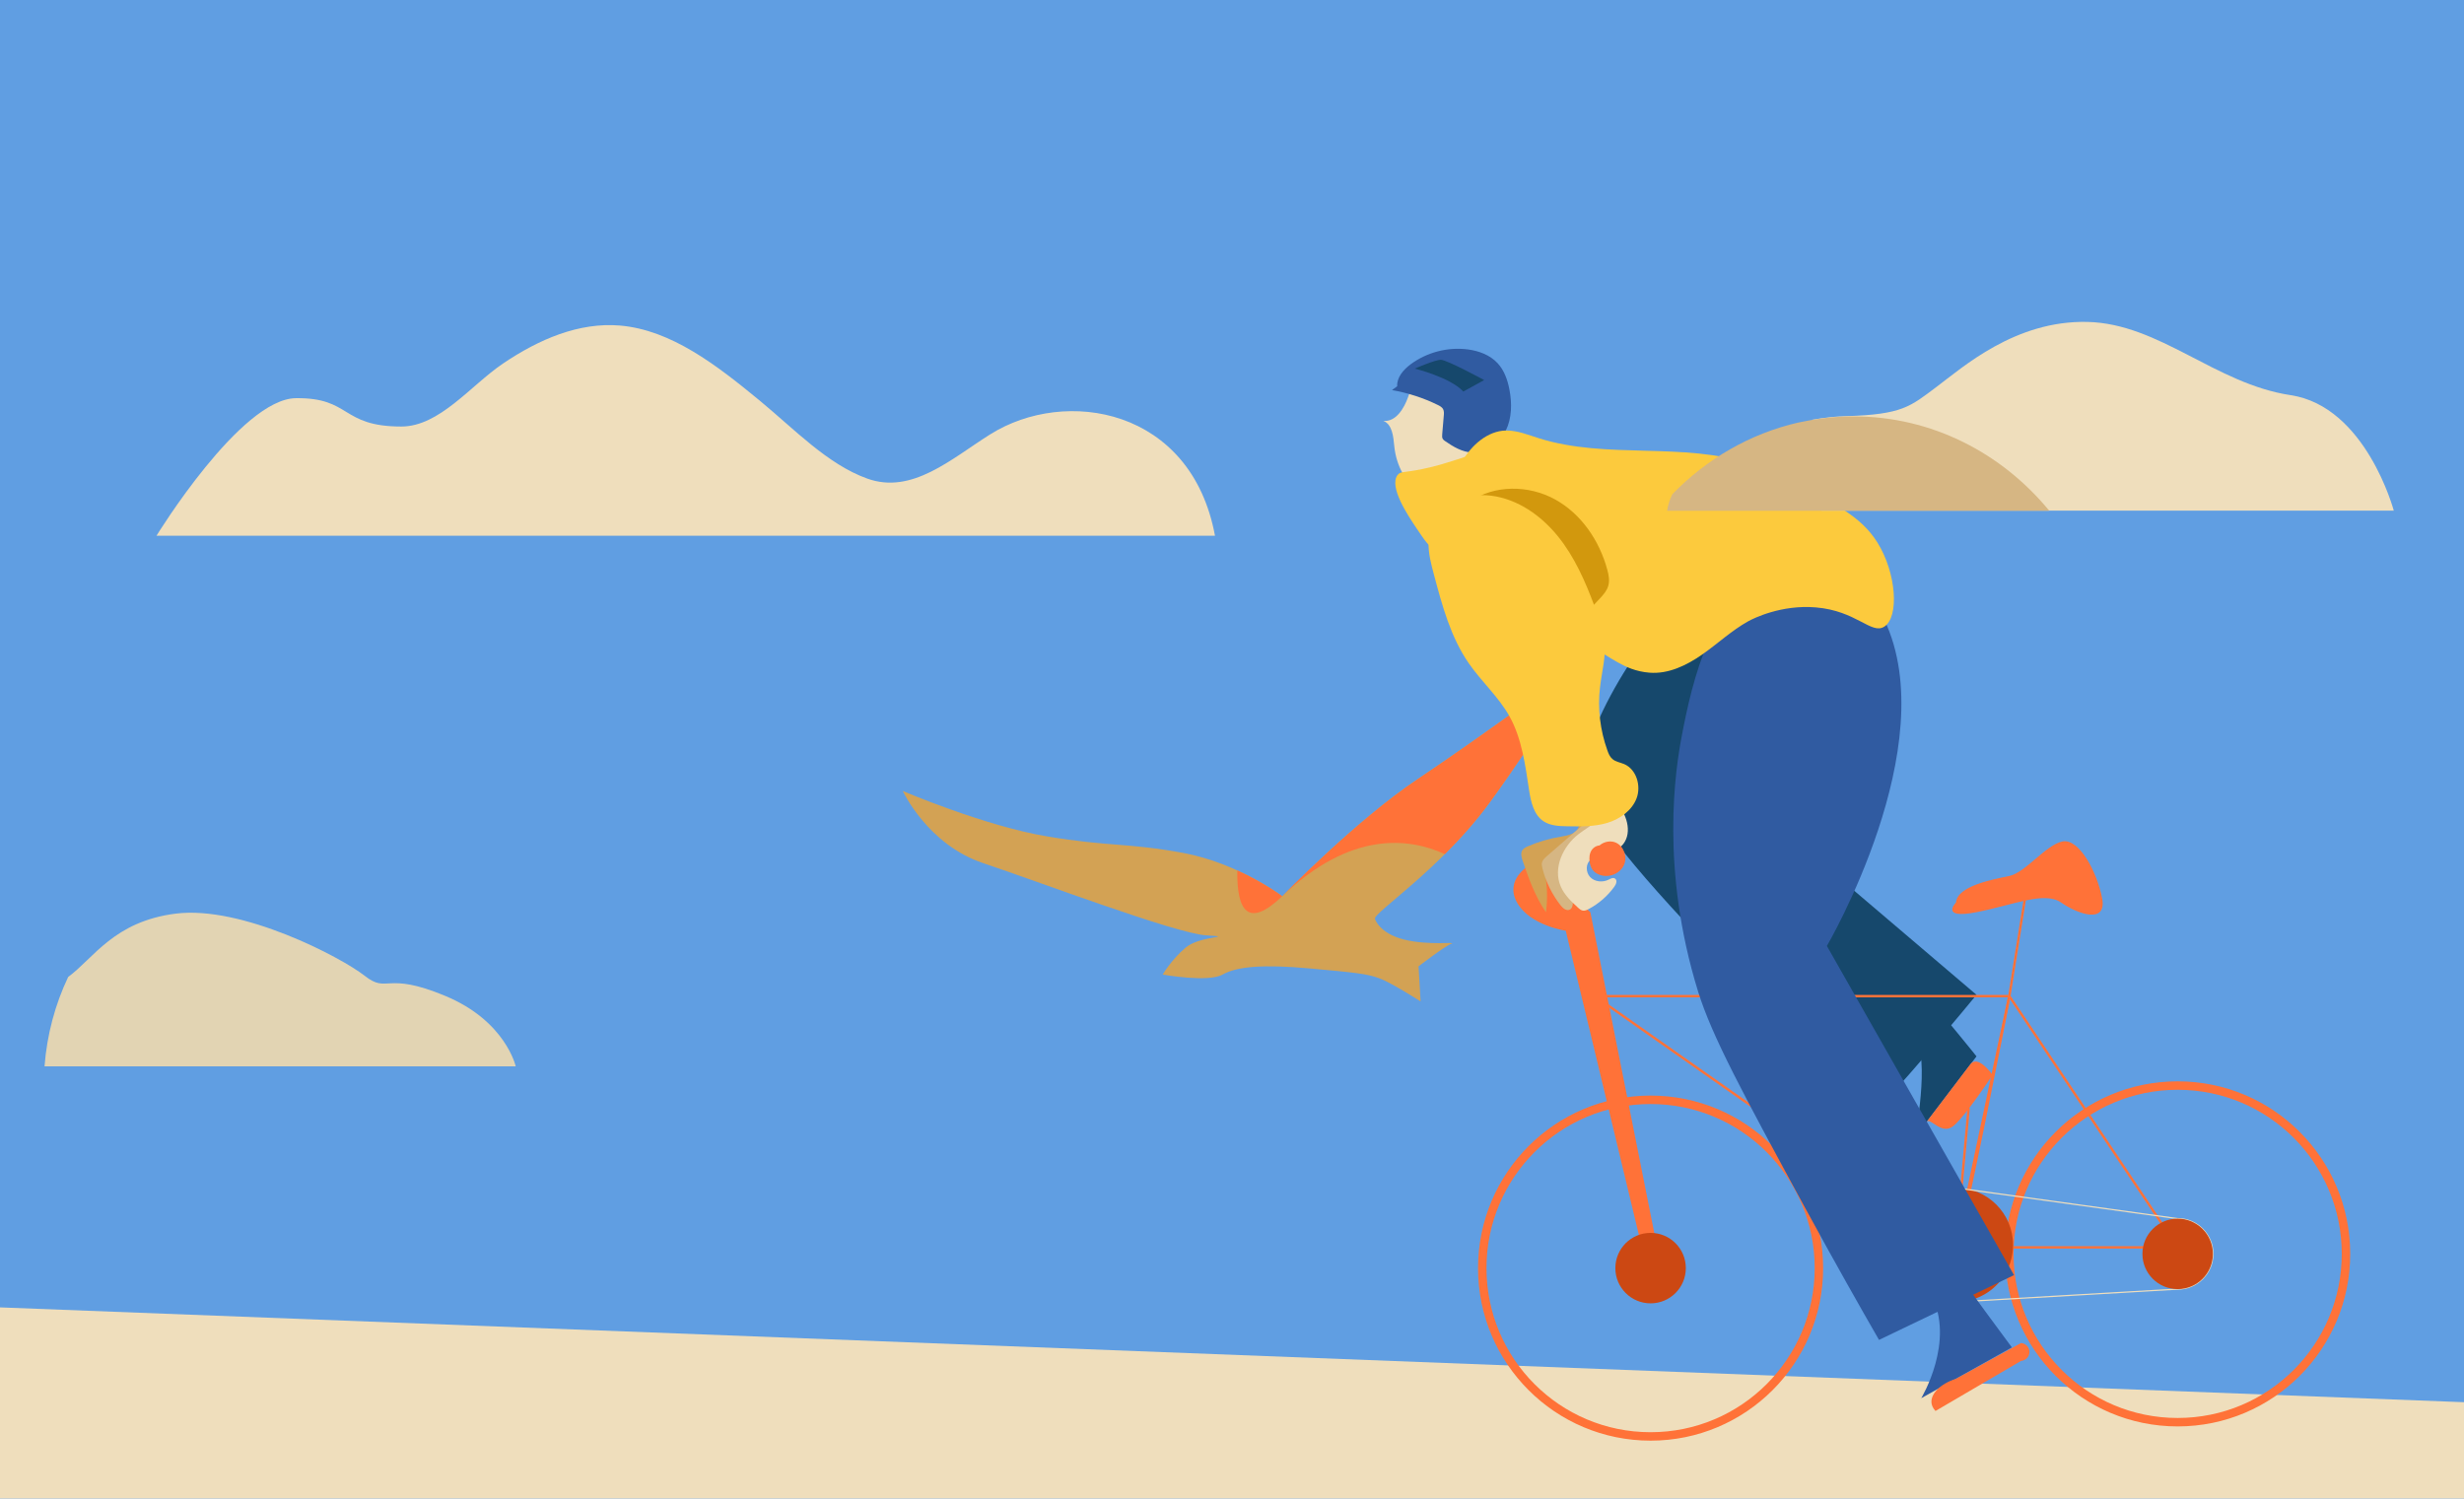 <?xml version="1.0" encoding="utf-8"?>
<!-- Generator: Adobe Illustrator 27.0.1, SVG Export Plug-In . SVG Version: 6.00 Build 0)  -->
<svg version="1.1" id="Calque_1" xmlns="http://www.w3.org/2000/svg" xmlns:xlink="http://www.w3.org/1999/xlink" x="0px" y="0px"
	 viewBox="0 0 2042 1242" style="enable-background:new 0 0 2042 1242;" xml:space="preserve">
<style type="text/css">
	.st0{fill:#609EE2;}
	.st1{fill:#D3A254;}
	.st2{fill:#FF7238;}
	.st3{fill:#EFDEBC;}
	.st4{fill:#16486C;}
	.st5{fill:#305BA1;}
	.st6{fill:#D6B683;}
	.st7{fill:none;stroke:#FF7238;stroke-width:7;stroke-linecap:round;stroke-linejoin:round;stroke-miterlimit:10;}
	.st8{fill:none;stroke:#FF7238;stroke-width:2;stroke-linecap:round;stroke-linejoin:round;stroke-miterlimit:10;}
	.st9{fill:#CC4813;}
	.st10{fill:#FCCA3D;}
	.st11{fill:none;stroke:#EFDEBC;stroke-miterlimit:10;}
	.st12{fill:#D2980D;}
	.st13{fill:#E2D4B3;}
</style>
<rect x="-536.9" y="-13.3" class="st0" width="2724.1" height="1347.2"/>
<g>
	<path class="st1" d="M1139.5,761.6c-1.7-5.1,54.7-41,95.7-97.4s75.2-114.5,75.2-114.5s-83.7,61.5-135,95.7
		c-51.3,34.2-112.8,97.4-112.8,97.4s-35.9-27.3-82-35.9c-46.1-8.5-61.5-5.1-112.8-13.7c-51.3-8.5-119.6-37.6-119.6-37.6
		s20.5,44.4,66.7,59.8c46.1,15.4,158.9,58.1,184.6,59.8s-5.1,0-17.1,10.3s-18.8,22.2-18.8,22.2s37.6,6.8,49.6,0
		c12-6.8,34.2-8.5,71.8-5.1c37.6,3.4,47.9,4.4,58.1,8.2c10.3,3.8,34.2,19.2,34.2,19.2l-1.7-29.1c0,0,22.2-17.1,27.3-18.8
		c5.1-1.7-18.8,1.7-39.3-3.4C1142.9,773.5,1139.5,761.6,1139.5,761.6z"/>
	<g>
		<path class="st2" d="M1175.4,645.4c51.3-34.2,135-95.7,135-95.7s-34.2,58.1-75.2,114.5c-11.9,16.4-25.1,31-37.8,43.7
			c-29.9-13.7-78.1-19.4-134.8,34.9C1062.6,742.8,1124.1,679.5,1175.4,645.4z"/>
		<path class="st2" d="M1025.4,721.4c22.6,10.3,37.2,21.4,37.2,21.4C1034.5,769.7,1024.9,755.2,1025.4,721.4z"/>
	</g>
</g>
<path class="st3" d="M-461,1065.8c857.5,33,1714.9,66,2572.4,99v85.2H-461C-461,1188.6-461,1127.2-461,1065.8z"/>
<path class="st4" d="M1600.8,831.9c3.2,1.1,37.2,43.6,37.2,43.6l-51,66.9c0,0,12.7-63.7,0-83.9S1600.8,831.9,1600.8,831.9z"/>
<path class="st4" d="M1506.3,432.5c4.5-1.3,25.2-2.6,40,12.9c9.7,10.2,16.9,27.7,15.2,57.2c-4.2,74.4-123.2,151.9-123.2,151.9
	l199.7,170c0,0-80.4,97.7-84.3,94.5c-3.9-3.2-247.8-227.3-243.2-275.1s61.9-142.3,110.8-166.8c48.9-24.4,89.5-45.9,89.5-45.9"/>
<path class="st2" d="M1267.3,717.2c0,0-20.7,11.7-10.1,30.8c10.6,19.1,40.4,23.4,40.4,23.4l66.9,278.3h12L1318,756.1l-43.7-41.3"/>
<path class="st3" d="M1185,305.5c-10.1,2-14.6,13.6-18,23.4c-3.4,9.7-10.3,21-20.6,19.9c7.5,3,8.3,13,9.1,21.1
	c1.6,15.6,9.3,31.7,23.4,38.3c5.8,2.7,12.2,3.7,18.5,4.6c7.2,1.1,15.1,2,21.5-1.4c8.2-4.3,13.8-15.3,22.9-14.1
	c-4.8-5.3-12.3-8-15.6-14.3c-4.1-7.8,0.1-17.2,2.5-25.8c3.4-12,2.9-25.5-3.7-36.1s-20-17.2-32-13.8"/>
<path class="st5" d="M1153.6,323.3c13.1,2.3,25.9,6.4,37.9,12.3c1.7,0.8,3.5,1.8,4.4,3.4c0.9,1.7,0.8,3.7,0.6,5.6
	c-0.4,5.1-0.8,10.3-1.3,15.4c-0.1,1.3-0.2,2.7,0.5,3.8c0.4,0.7,1.1,1.2,1.8,1.7c6.9,4.8,14.5,9.3,22.9,9.6
	c11.6,0.4,22.4-7.7,27.5-18.2c5.1-10.4,5.2-22.7,3-34.1c-1.5-7.9-4.3-15.9-9.8-21.8c-6.3-6.8-15.5-10.2-24.6-11.4
	c-16.7-2.2-34.2,2.4-47.7,12.5c-5.8,4.4-11.3,10.7-10.9,18"/>
<path class="st1" d="M1301.9,666.5c3.2,3.9,5.5,8.6,6.4,13.6c0.3,1.7,0.5,3.5,0,5.1c-1.5,5.7-8.7,7.2-14.6,8.2
	c-9.4,1.5-18.7,4.2-27.5,8c-1.8,0.8-3.6,1.7-4.6,3.3c-1.6,2.5-0.7,5.7,0.2,8.5c5,14.9,10.5,29.9,19.4,42.9
	c1.5-11.3,1.1-22.9-1.1-34.1c-0.6-2.8-0.8-6.6,1.8-7.8c1.1-0.5,2.4-0.4,3.7-0.3c5.3,0.5,10.8,0.2,15.8-1.5
	c14.7-5,23.6-22.9,18.8-37.6"/>
<path class="st6" d="M1327.9,669.7c-15.3,13.3-30.6,26.6-46,39.9c-1.7,1.5-3.4,3.1-4,5.2c-0.4,1.6,0,3.3,0.4,5
	c2.8,11.1,8,21.6,15,30.5c1.9,2.4,4.8,4.9,7.6,3.6c2.1-1,2.6-3.8,2.6-6.2c-0.1-9.9-5-19.4-4.5-29.3c0-0.9,0.2-1.8,0.7-2.5
	c1-1.2,2.8-1.2,4.4-1.1c13.5,0.8,27.5-5.6,34.6-17.2c7-11.5,5.8-27.9-3.9-37.3"/>
<path class="st3" d="M1339.3,663.2c3.3,5.2,6.7,10.5,8.5,16.4s1.9,12.6-1.2,17.9c-4.1,7.1-12.5,10.3-20.5,12
	c-2.7,0.6-5.5,1.1-7.7,2.8c-4.4,3.3-4.4,10.6-0.6,14.6c3.8,4,10.3,4.6,15.2,2.2c1.8-0.9,3.9-2.1,5.5-0.9c2,1.4,0.9,4.6-0.6,6.6
	c-5.6,7.8-13,14.2-21.5,18.7c-1.5,0.8-3.1,1.5-4.7,1.2c-1.5-0.3-2.7-1.3-3.8-2.3c-5.7-5.2-11.5-10.7-14.5-17.8
	c-6.5-15.1,1.8-33.3,14.8-43.3c5.2-4,11.1-7.2,15.8-11.8c4.7-4.6,8-11.4,6.1-17.8"/>
<path class="st2" d="M1328,701c-3.2-1.1-7,0.7-8.9,3.5s-2.2,6.5-1.7,9.9c0.3,2.2,1,4.5,2.3,6.3c1.9,2.7,5,4.3,8.2,5
	c7.1,1.5,15.1-2.3,18-8.9s-0.1-15.4-6.7-18.4c-6.6-3-15.5,1-17.2,8"/>
<circle class="st7" cx="1367.9" cy="1051" r="139.5"/>
<circle class="st7" cx="1804.7" cy="1039.2" r="139.5"/>
<path class="st8" d="M1321.7,825.6h343.5c0,0-41,208.2-44.2,208.2C1617.8,1033.8,1321.7,825.6,1321.7,825.6z"/>
<polygon class="st8" points="1804.7,1033.8 1621,1033.8 1665.2,825.6 "/>
<line class="st8" x1="1678.3" y1="743.8" x2="1665.2" y2="825.6"/>
<path class="st2" d="M1621,748c0,0-13.8,14,17,8s56.3-17.6,70.1-8c13.8,9.6,38.2,18.2,34-3.6s-19.1-49.8-32.9-47
	c-13.8,2.8-30.6,25.8-44,28.6S1622,734.2,1621,748z"/>
<path class="st2" d="M1596.7,929.7c2.9-3.8,11.7,10.6,21.2,4.2c3.3-2.2,8.3-8.1,13.5-14.8c9.7-12.6,19.9-28.2,19.9-28.2
	s-11.9-17.3-18.5-8.7S1596.7,929.7,1596.7,929.7z"/>
<line class="st8" x1="1621" y1="1033.8" x2="1631.4" y2="919.1"/>
<path class="st9" d="M1668.3,1031.8c0,16.4-8.3,30.8-21,39.3c-7.5,5-16.5,8-26.3,8c-26.1,0-47.3-21.2-47.3-47.3
	c0-26.1,21.2-47.3,47.3-47.3C1647.1,984.5,1668.3,1005.7,1668.3,1031.8z"/>
<path class="st4" d="M1172.5,305.5c0,0,29.3,7.2,40.2,19l17.3-9.5c0,0-30.9-16.8-35.9-16.8C1189.1,298.2,1172.5,305.5,1172.5,305.5z
	"/>
<path class="st10" d="M1188.9,455c-4.7-1.8-8.2-7.1-15.2-17.5c-7.1-10.6-22.8-34.1-15.5-43.8c2.4-3.2,5.1-1.8,20.3-4.9
	c11.9-2.4,22-5.7,32.5-9.1c17.2-5.6,20-7.8,26-6.3c7.4,1.8,13.2,7.8,16.4,14.7c3.1,6.9,3.9,14.7,3.9,22.3c0,2.4,0.2,5.5-1.5,8.7
	c-1.8,3.3-4.6,4.9-5.5,5.5C1229.6,436.6,1207.5,462.3,1188.9,455z"/>
<path class="st11" d="M1804.7,1010c16.1,0,29.2,13.1,29.2,29.2s-13.1,29.2-29.2,29.2l-183.7,10.7c-26.1,0-47.3-21.2-47.3-47.3
	c0-26.1,21.2-47.3,47.3-47.3L1804.7,1010z"/>
<path class="st5" d="M1514.7,459.4c13.3,9.5,33.9,26.9,47,54.5C1611.2,618,1514,784,1514,784l0,0c51.7,90.9,103.4,181.9,155.1,272.8
	l-111.9,53.7c-15.2-26.4-36.6-64.1-61.5-109.9c-51.2-94.1-77-141.9-88.4-178.7c-31.6-102-18.9-184.4-13.4-212.8
	c8.2-42.8,24.7-118.9,80.2-144.1C1485.5,459.7,1498.8,457.8,1514.7,459.4z"/>
<path class="st10" d="M1268,491.1c21,19.6,42.2,40.8,72.8,57.9c6.4,3.6,14.8,7.6,26.1,8.5c15.7,1.3,30.8-6,43.7-15
	s24.4-19.9,38.2-27.6c4.3-2.4,27.5-13.9,56-11.5c33.8,2.8,46,22.7,56.7,16c12.6-7.9,10.2-44.5-5.7-69.9
	c-13.4-21.3-34.5-31.9-69.8-49.5c-10.3-5.2-20.7-10.7-35-15.4c-56.2-18.7-119.2-3.6-175.7-21.4c-8.9-2.8-17.8-6.5-27.2-6.4
	c-15.3,0.2-28.7,12.4-35.9,24.9c-10.5,18.5-5.4,38.1-3.5,45.1C1214.2,446.7,1224.5,450.5,1268,491.1z"/>
<g>
	<path class="st12" d="M1218,415.9c20.3-14.3,48.9-14,70.7-2c21.8,12,36.8,34.2,43.3,58.2c1.2,4.4,2.1,9.1,0.8,13.5
		c-1,3.5-3.4,6.5-5.9,9.3c-6.9,7.8-14.6,14.8-23.1,20.8c-4.3,3.1-8.9,5.9-14.1,7s-11.1-0.1-14.6-4.1"/>
</g>
<path class="st10" d="M1194.6,424.6c-7.1,5.8-10.4,15.4-10.7,24.6c-0.3,9.2,2.1,18.3,4.5,27.2c6.8,25.5,13.8,51.6,28.8,73.3
	c10.6,15.3,24.9,28,33.9,44.2c10.2,18.5,12.9,40,16.1,60.9c1.5,9.8,3.9,20.7,12.2,26c5.6,3.6,12.6,3.9,19.3,4
	c11.1,0.2,22.4,0.4,33-2.7c10.6-3.1,20.7-10.2,24.6-20.5s-0.1-23.9-10.2-28.3c-3.3-1.4-7.2-1.9-9.9-4.3c-2.1-1.8-3.2-4.5-4.1-7.1
	c-6-16.7-8.2-34.8-6.1-52.4c1.5-13,5.2-26,3.7-39.1c-0.8-7-3.2-13.8-5.5-20.4c-7.4-20.6-15.6-41.3-28.3-59.2
	c-12.7-17.9-30.5-32.9-51.8-38.4c-21.2-5.5-45.9,0-60.1,16.7"/>
<path class="st5" d="M1622.6,1055c0.9,2.7,44.7,61.7,44.7,61.7l-75.1,42.1c0,0,28.6-47.4,8.1-85.9S1622.6,1055,1622.6,1055z"/>
<path class="st2" d="M1621,1142.7l53.9-29.6c3.9,0.3,6.9,3.4,7,7.2c0.1,3.9-3,7.3-7,7.6c-23.6,13.8-47.3,27.7-70.9,41.5
	c-2.5-2.7-3.1-5.1-3.3-6.6C1599.8,1155.5,1607.8,1146.9,1621,1142.7z"/>
<circle class="st9" cx="1367.9" cy="1051" r="29.2"/>
<circle class="st9" cx="1804.7" cy="1039.2" r="29.2"/>
<path class="st3" d="M1502.2,354.6c2.6,14.9,4.2,30,4.3,45.1c1.3,7.8,2.3,15.6,3.1,23.5h474.2c0,0-23-86.3-85.5-95.7
	c-62.5-9.4-108.5-59.3-168.4-60.7s-103.4,37.7-125.1,53.9c-21.7,16.2-28.1,22.9-75.3,24.2c-8.1,0.2-17.5,1.2-27.7,3
	C1502.4,350.2,1502.5,352.5,1502.2,354.6z"/>
<path class="st6" d="M1381.6,423.3h316.7c-39.4-47.9-97.4-78.2-162.2-78.2c-7.2,0-14.4,0.4-21.4,1.1c-1,0.1-2.1,0.3-3.2,0.4
	c-0.9,0.1-1.7,0.2-2.6,0.3c-5.9,0.8-12.2,2-18.6,3.3c-40.1,9.2-76,30.2-104.4,59.4C1383.8,414,1382.3,418.5,1381.6,423.3z"/>
<path class="st3" d="M1006.9,444c-206.3,0-412.7,0-619,0c-86.1,0-172.1,0-258.2,0c0,0,69.6-113.6,115.6-114
	c45.9-0.5,36.9,23.5,87.3,23.5c31.6,0,57.3-33.9,84.1-52.1c30-20.3,63.1-34.4,97-31.6c42.6,3.6,80.3,32.9,115.9,62.2
	c28.6,23.6,56.2,52.8,89,64.6c37.2,13.5,69.7-16.3,102-36.6C883.1,320.7,987.3,338.2,1006.9,444z"/>
<path class="st13" d="M36.9,883.8h390.5c0,0-8.3-37.6-58.4-58.4c-50.1-20.9-47.3-1.4-66.8-16.7c-19.5-15.3-101.6-58.4-156.6-51.5
	c-51.2,6.5-68,37-89.1,52.5C45.7,832.4,38.9,857.5,36.9,883.8z"/>
</svg>
